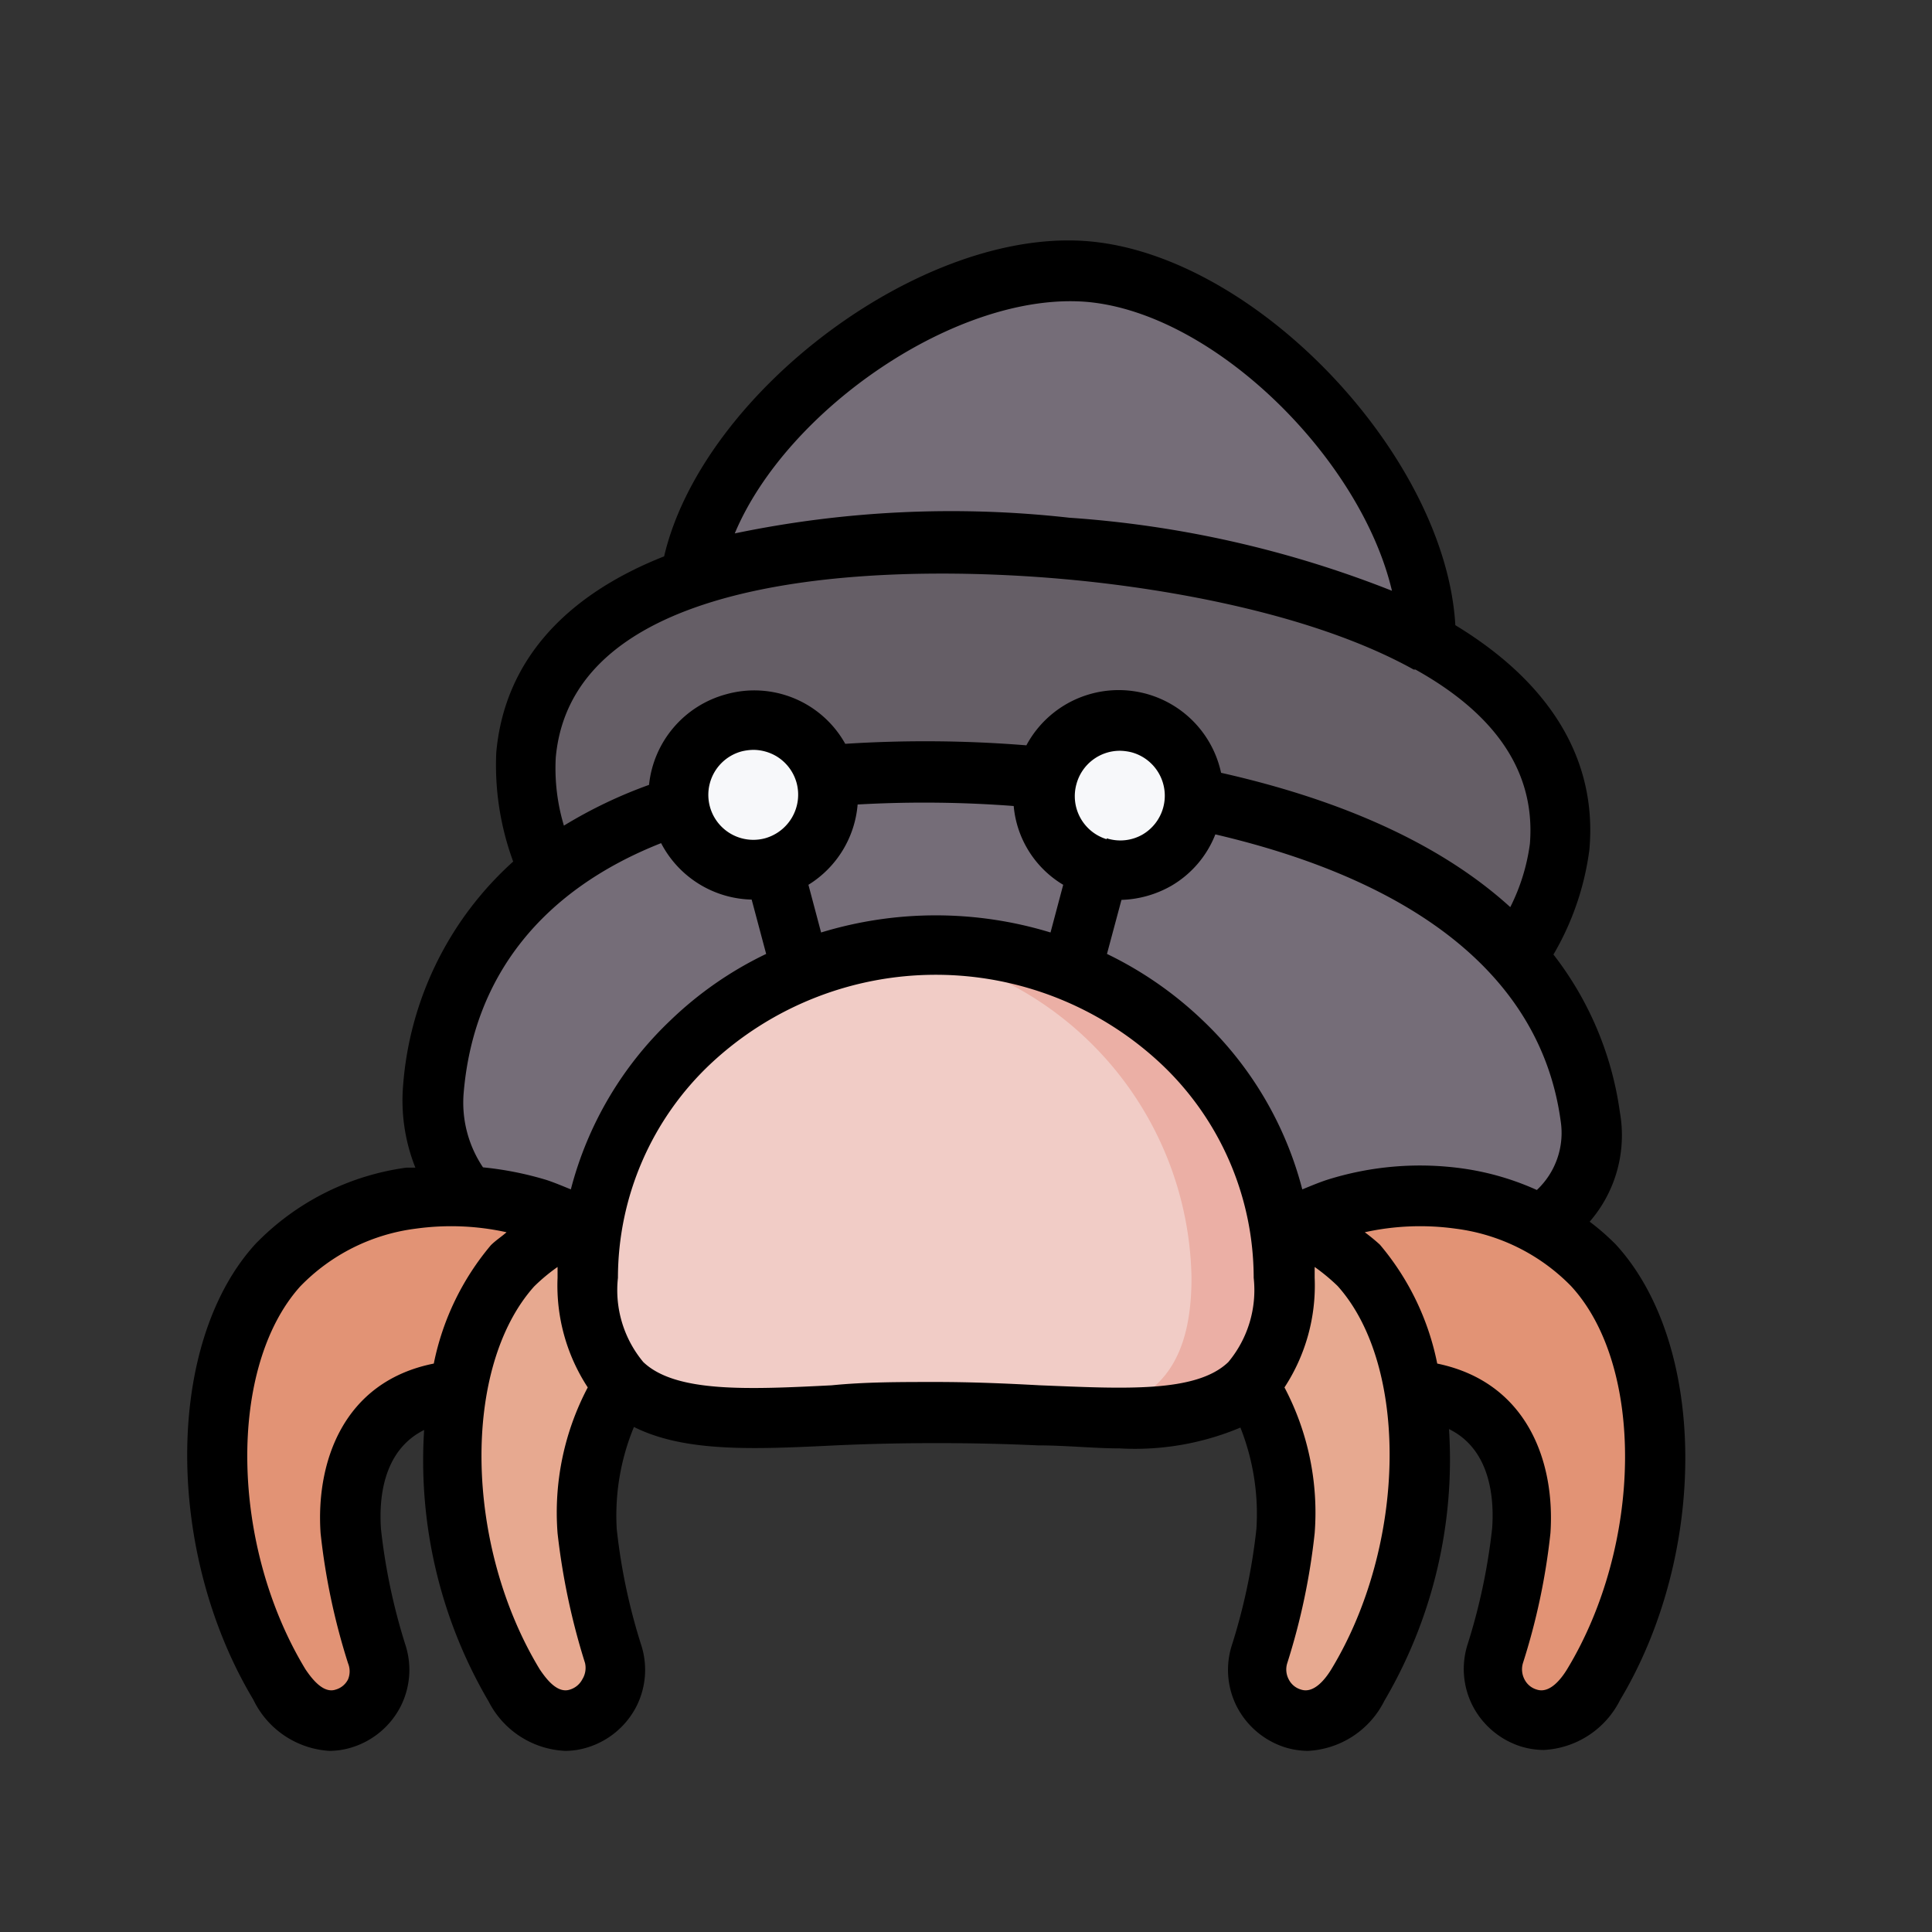 <?xml version="1.0" ?><svg viewBox="0 0 64 64" xmlns="http://www.w3.org/2000/svg"><rect x="0" y="0" width="64" height="64" fill="#333333" stroke="none"/><defs><style>.cls-1{fill:#756d78;}.cls-2{fill:#655e66;}.cls-3{fill:#e29375;}.cls-4{fill:#f7f8fa;}.cls-5{fill:#e7a990;}.cls-6{fill:#f1ccc6;}.cls-7{fill:#ebafa5;}</style></defs><g data-name="Hermit Crab" id="Hermit_Crab"><path class="cls-1" d="M22.84,19.1c.83-5,7.76-10.56,13.21-10.07s11.28,7.21,11.22,12.25C47.27,21.28,23.77,22.32,22.84,19.1Z" id="path89289-1"/><path class="cls-2" d="M18.08,28.69A8.77,8.77,0,0,1,17.42,25c.53-6,8.75-7.64,17.87-6.83s16.92,3.9,16.38,9.88a8.64,8.64,0,0,1-1.3,3.5S18.67,30.59,18.08,28.69Z" id="path86183-6"/><path class="cls-1" d="M39.54,26.43C48.14,28.19,52,32.22,52.69,37a3.8,3.8,0,0,1-1.58,3.65L32.83,43S17.16,44.65,15.4,39.62a5,5,0,0,1-1.06-3.51c.38-4.25,2.86-7.79,8.17-9.48l4.84-.94a39.45,39.45,0,0,1,7.27,0h0Z" id="path106820-2"/><path class="cls-3" d="M47.25,39.61a9.36,9.36,0,0,0-3,.43c-.41.14-.81.29-1.17.45l3.77,5.6a2,2,0,0,1,.48,0c2.71.47,3.17,2.92,3.05,4.6a21.05,21.05,0,0,1-.86,4.07,1.71,1.71,0,0,0,1.11,2.14,1.89,1.89,0,0,0,2.13-1.11c2.76-4.53,2.77-10.92.06-13.9a7.56,7.56,0,0,0-4.43-2.21A8.93,8.93,0,0,0,47.25,39.61Z" id="path97364"/><path class="cls-3" d="M14.75,39.61a8.93,8.93,0,0,0-1.14.1,7.56,7.56,0,0,0-4.43,2.21c-2.71,3-2.7,9.37.06,13.9a1.89,1.89,0,0,0,2.13,1.11,1.71,1.71,0,0,0,1.11-2.14,21.05,21.05,0,0,1-.86-4.07c-.12-1.68.34-4.13,3.05-4.6a2,2,0,0,1,.48,0l3.77-5.6c-.36-.16-.76-.31-1.17-.45A9.36,9.36,0,0,0,14.75,39.61Z" id="path96792-7"/><path class="cls-4" d="M27.36,25.69a2.49,2.49,0,1,1-3.05-1.76A2.49,2.49,0,0,1,27.36,25.69Z" id="path105812-2"/><path class="cls-4" d="M34.65,25.69a2.48,2.48,0,1,0,3-1.76A2.48,2.48,0,0,0,34.65,25.69Z" id="path106294-3"/><path class="cls-5" d="M41.28,45.94c1.16,1,1.38,3.56,1.29,4.78a21.05,21.05,0,0,1-.86,4.07,1.71,1.71,0,0,0,1.11,2.14A1.89,1.89,0,0,0,45,55.82c2.76-4.53,2.77-10.92.06-13.9a7.38,7.38,0,0,0-2.71-1.77Z" id="path89757-8"/><path class="cls-5" d="M20.72,45.94c-1.16,1-1.38,3.56-1.29,4.78a21.05,21.05,0,0,0,.86,4.07,1.71,1.71,0,0,1-1.11,2.14,1.89,1.89,0,0,1-2.13-1.11c-2.76-4.53-2.77-10.92-.06-13.9a7.38,7.38,0,0,1,2.71-1.77Z" id="path103313-2"/><path class="cls-6" d="M42.53,42.33c0,6.09-5.16,4.44-11.53,4.44s-11.53,1.65-11.53-4.44A11.29,11.29,0,0,1,31,31.29,11.29,11.29,0,0,1,42.53,42.33Z" id="path101816-9"/><path class="cls-7" d="M31,31.29a11,11,0,0,0-1.53.1,11.2,11.2,0,0,1,10,10.94c0,3.4-1.61,4.39-4.14,4.6,4.22.19,7.2,0,7.2-4.6A11.29,11.29,0,0,0,31,31.29Z" id="path82087"/><path d="M53.53,41.23a7.89,7.89,0,0,0-.87-.76,4.37,4.37,0,0,0,1-3.63,10.94,10.94,0,0,0-2.2-5.22,9.2,9.2,0,0,0,1.19-3.47c.27-3-1.31-5.54-4.44-7.44C47.89,15.14,41.68,8.53,36.14,8S23.27,13,22,18.43c-3.34,1.32-5.29,3.52-5.56,6.49A9.24,9.24,0,0,0,17,28.54,11.11,11.11,0,0,0,13.35,36a6,6,0,0,0,.41,2.68c-.1,0-.19,0-.3,0a8.56,8.56,0,0,0-5,2.53c-3,3.29-3,10.2-.07,15.09A3,3,0,0,0,10.91,58a2.51,2.51,0,0,0,.76-.12,2.72,2.72,0,0,0,1.59-1.33,2.68,2.68,0,0,0,.17-2.06,19.92,19.92,0,0,1-.81-3.84c-.07-1,.06-2.6,1.43-3.28a15.77,15.77,0,0,0,2.14,9A3,3,0,0,0,18.72,58a2.51,2.51,0,0,0,.76-.12,2.72,2.72,0,0,0,1.59-1.33,2.68,2.68,0,0,0,.17-2.06,19.61,19.61,0,0,1-.81-3.84A7.68,7.68,0,0,1,21,47.27c1.7.85,4,.74,6.68.61,2.16-.1,4.54-.1,6.7,0,.94,0,1.86.1,2.71.1a9,9,0,0,0,4-.69,7.76,7.76,0,0,1,.53,3.36,19.77,19.77,0,0,1-.81,3.84,2.68,2.68,0,0,0,.17,2.06,2.73,2.73,0,0,0,1.58,1.33,2.63,2.63,0,0,0,.77.12,3,3,0,0,0,2.53-1.66,15.77,15.77,0,0,0,2.14-9c1.37.67,1.5,2.28,1.43,3.28a19.92,19.92,0,0,1-.81,3.84,2.68,2.68,0,0,0,.17,2.06,2.73,2.73,0,0,0,1.58,1.33,2.63,2.63,0,0,0,.77.12,3,3,0,0,0,2.53-1.66C56.58,51.45,56.56,44.54,53.53,41.23Zm-2.62-1.81a9,9,0,0,0-2.37-.7,10.22,10.22,0,0,0-4.6.37c-.27.09-.53.2-.8.31a11.8,11.8,0,0,0-3.3-5.6,12.34,12.34,0,0,0-3.17-2.2l.48-1.79a3.55,3.55,0,0,0,1.64-.46,3.41,3.41,0,0,0,1.47-1.71c6.84,1.6,10.81,4.85,11.44,9.5A2.59,2.59,0,0,1,50.91,39.42ZM24.57,24.89a1.74,1.74,0,0,1,.39-.05,1.52,1.52,0,0,1,.74.2,1.49,1.49,0,0,1,.69.9,1.5,1.5,0,0,1-1.05,1.83,1.49,1.49,0,0,1-.77-2.88Zm2.63,6-.42-1.58a3.46,3.46,0,0,0,1.63-2.66,39.13,39.13,0,0,1,5.17.05,3.39,3.39,0,0,0,1.64,2.61l-.42,1.58a13,13,0,0,0-7.6,0Zm9.46-3.09h0a1.49,1.49,0,0,1-1-1.83,1.49,1.49,0,0,1,1.44-1.1,1.73,1.73,0,0,1,.38.05,1.49,1.49,0,0,1,.36,2.73A1.48,1.48,0,0,1,36.66,27.77ZM36,10c4.23.37,9.08,5.19,10.11,9.57a35.58,35.58,0,0,0-10.69-2.42,35.17,35.17,0,0,0-11.08.52C26.06,13.56,31.73,9.65,36,10ZM18.41,25.1c.61-6.83,13-6.26,16.79-5.92,2.32.2,7.85.9,11.63,3l.06,0c2.35,1.31,4,3.15,3.79,5.77a6.58,6.58,0,0,1-.65,2.1c-2-1.82-5.05-3.43-9.58-4.45A3.47,3.47,0,0,0,34,24.69a41.61,41.61,0,0,0-6-.05A3.45,3.45,0,0,0,24.05,23a3.48,3.48,0,0,0-2.55,3,15.42,15.42,0,0,0-2.82,1.35A6.61,6.61,0,0,1,18.41,25.1Zm3.49,2.83a3.47,3.47,0,0,0,3,1.87l.48,1.8a12.09,12.09,0,0,0-3.17,2.2,11.8,11.8,0,0,0-3.3,5.6c-.27-.11-.53-.22-.8-.31A11,11,0,0,0,16,38.67a3.84,3.84,0,0,1-.64-2.47C15.69,32.3,18,29.47,21.9,27.93ZM10.62,50.79a21.89,21.89,0,0,0,.91,4.31.7.7,0,0,1,0,.53.66.66,0,0,1-.41.34c-.41.14-.79-.36-1-.67-2.5-4.12-2.58-10-.18-12.68a6.45,6.45,0,0,1,3.84-1.92,8.51,8.51,0,0,1,3,.12c-.17.15-.36.27-.52.43a8.77,8.77,0,0,0-1.89,3.92C11.36,45.77,10.46,48.45,10.62,50.79Zm8.67,4.84a.69.69,0,0,1-.41.34c-.42.14-.79-.36-1-.67-2.5-4.12-2.58-10-.19-12.68a6,6,0,0,1,.78-.65c0,.12,0,.24,0,.36a6.16,6.16,0,0,0,1,3.63,8.88,8.88,0,0,0-1,4.83,22.71,22.71,0,0,0,.91,4.3A.72.72,0,0,1,19.29,55.63Zm15.16-9.74c-1.1-.06-2.24-.11-3.45-.11s-2.35,0-3.45.11c-2.77.14-5.17.25-6.24-.77a3.72,3.72,0,0,1-.84-2.79,9.75,9.75,0,0,1,3.07-7.09,10.91,10.91,0,0,1,14.92,0,9.75,9.75,0,0,1,3.07,7.09,3.72,3.72,0,0,1-.84,2.79C39.62,46.15,37.22,46,34.45,45.89ZM44.1,55.3c-.19.31-.57.81-1,.67a.66.66,0,0,1-.41-.34.7.7,0,0,1-.05-.53,21.89,21.89,0,0,0,.91-4.31,8.88,8.88,0,0,0-1-4.83,6.16,6.16,0,0,0,1-3.63c0-.12,0-.24,0-.36a6.51,6.51,0,0,1,.76.63C46.68,45.24,46.6,51.18,44.1,55.3Zm7.81,0c-.19.31-.57.81-1,.67a.66.66,0,0,1-.41-.34.72.72,0,0,1-.05-.54,21.62,21.62,0,0,0,.91-4.3c.16-2.34-.75-5-3.75-5.62a8.75,8.75,0,0,0-1.9-3.94,6.4,6.4,0,0,0-.5-.41,8.51,8.51,0,0,1,3-.12,6.49,6.49,0,0,1,3.83,1.9C54.49,45.25,54.41,51.18,51.91,55.3Z"/></g></svg>
